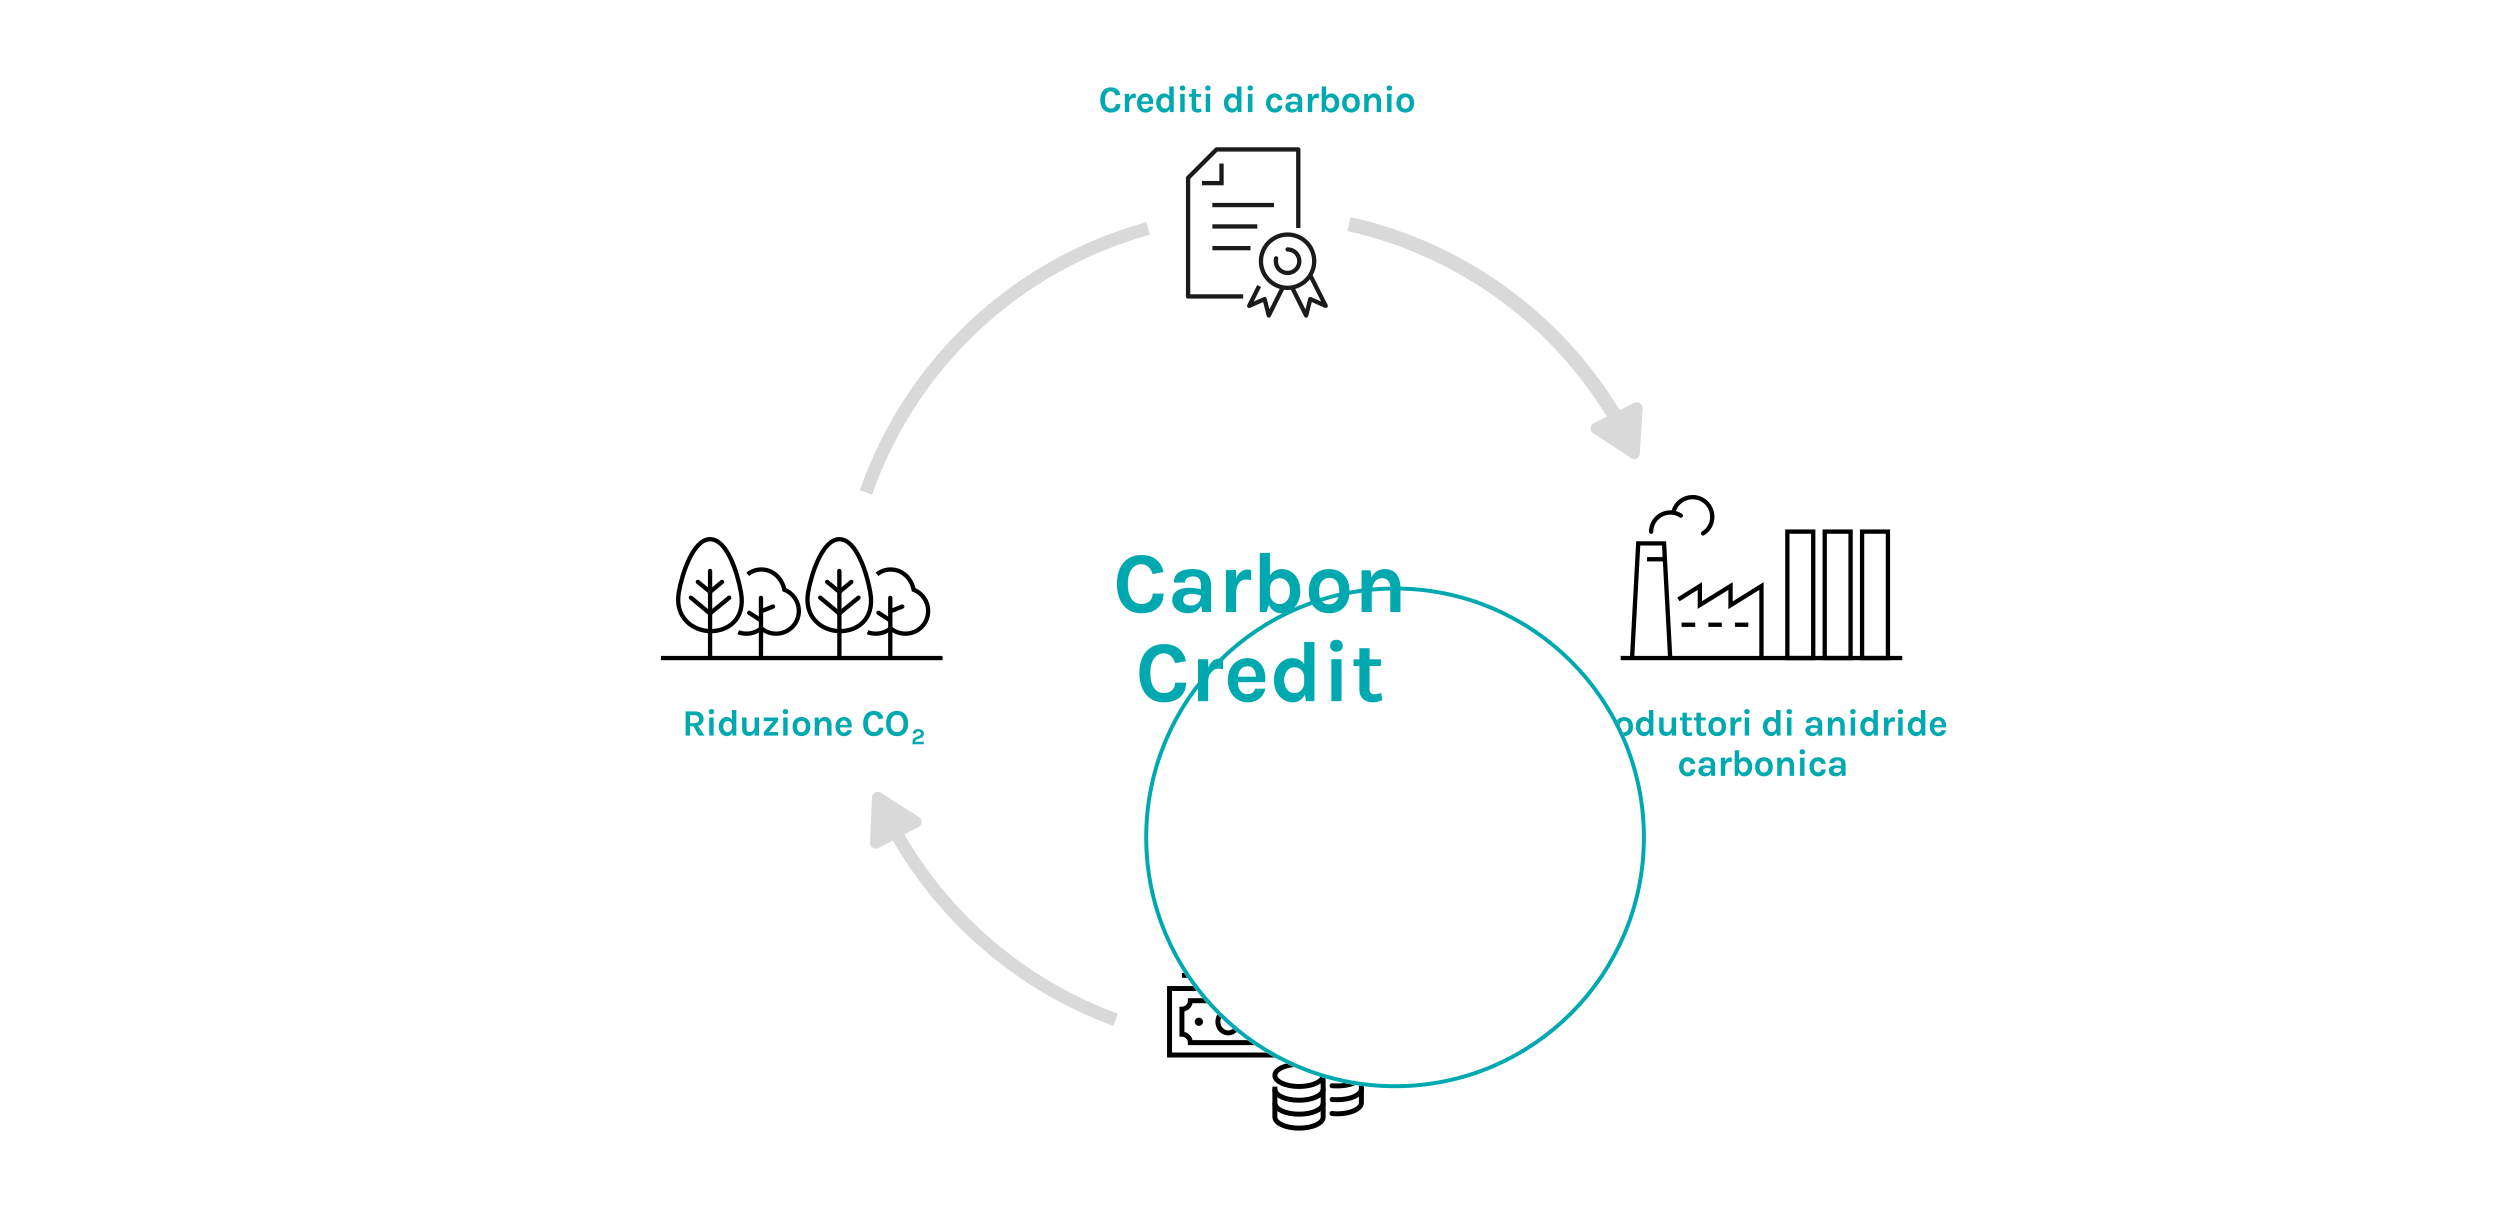 <svg width="870" height="422" viewBox="0 0 870 422" fill="none" xmlns="http://www.w3.org/2000/svg">
<rect width="870" height="422" fill="white"/>
<path d="M398.962 77.277C376.014 83.598 354.944 95.396 337.564 111.659C320.183 127.921 307.012 148.161 299.182 170.638L303.5 172.143C311.087 150.365 323.849 130.755 340.688 114.998C357.528 99.242 377.942 87.81 400.176 81.686L398.962 77.277Z" fill="#D9D9D9"/>
<path d="M386.547 39.182C385.806 39.182 385.16 39.007 384.61 38.656C384.064 38.3 383.639 37.793 383.336 37.135C383.032 36.476 382.881 35.685 382.881 34.762C382.881 33.809 383.037 33.009 383.349 32.364C383.665 31.713 384.098 31.224 384.649 30.895C385.203 30.561 385.836 30.394 386.547 30.394C387.53 30.394 388.297 30.632 388.848 31.109C389.402 31.586 389.758 32.205 389.914 32.968L388.276 33.267C388.141 32.825 387.927 32.468 387.632 32.194C387.337 31.922 386.976 31.785 386.547 31.785C386.17 31.785 385.829 31.895 385.526 32.117C385.223 32.333 384.98 32.663 384.798 33.105C384.62 33.547 384.532 34.099 384.532 34.762C384.532 35.386 384.61 35.923 384.766 36.374C384.926 36.825 385.156 37.171 385.455 37.414C385.754 37.657 386.118 37.778 386.547 37.778C387.097 37.778 387.522 37.633 387.821 37.343C388.124 37.048 388.276 36.673 388.276 36.218H389.914C389.914 36.846 389.777 37.382 389.504 37.824C389.235 38.261 388.85 38.597 388.347 38.831C387.844 39.065 387.244 39.182 386.547 39.182ZM391.445 39V32.669H392.979V39H391.445ZM392.602 36.231C392.602 35.403 392.695 34.719 392.881 34.177C393.068 33.635 393.317 33.234 393.629 32.974C393.945 32.71 394.296 32.578 394.682 32.578C394.786 32.578 394.883 32.584 394.974 32.597C395.07 32.611 395.163 32.63 395.254 32.656L395.228 34.19C395.115 34.164 394.994 34.142 394.864 34.125C394.734 34.108 394.617 34.099 394.513 34.099C394.175 34.099 393.891 34.181 393.661 34.346C393.436 34.506 393.265 34.745 393.148 35.061C393.035 35.377 392.979 35.767 392.979 36.231H392.602ZM398.628 39.182C398.091 39.182 397.599 39.043 397.153 38.766C396.706 38.489 396.349 38.101 396.08 37.602C395.812 37.1 395.677 36.513 395.677 35.841C395.677 35.148 395.809 34.552 396.074 34.053C396.342 33.555 396.7 33.174 397.146 32.91C397.593 32.645 398.087 32.513 398.628 32.513C399.131 32.513 399.564 32.615 399.928 32.819C400.297 33.018 400.591 33.291 400.812 33.638C401.038 33.98 401.189 34.368 401.267 34.801C401.345 35.234 401.35 35.681 401.28 36.14H396.899V35.308H400.195L399.896 35.503C399.909 35.299 399.898 35.093 399.863 34.886C399.833 34.678 399.772 34.487 399.681 34.313C399.59 34.14 399.46 34.002 399.291 33.898C399.127 33.789 398.914 33.735 398.654 33.735C398.342 33.735 398.078 33.813 397.861 33.969C397.645 34.125 397.48 34.337 397.367 34.606C397.255 34.875 397.198 35.178 397.198 35.516V36.127C397.198 36.482 397.25 36.797 397.354 37.069C397.463 37.343 397.621 37.557 397.829 37.713C398.041 37.869 398.308 37.947 398.628 37.947C398.927 37.947 399.179 37.878 399.382 37.739C399.586 37.6 399.716 37.392 399.772 37.115H401.319C401.254 37.522 401.1 37.882 400.858 38.194C400.619 38.502 400.31 38.744 399.928 38.922C399.547 39.095 399.114 39.182 398.628 39.182ZM405.223 39.182C404.694 39.182 404.211 39.043 403.773 38.766C403.34 38.484 402.993 38.092 402.733 37.59C402.478 37.083 402.35 36.491 402.35 35.815C402.35 35.148 402.473 34.567 402.72 34.073C402.972 33.575 403.305 33.191 403.721 32.922C404.142 32.65 404.607 32.513 405.119 32.513C405.587 32.513 405.992 32.626 406.334 32.851C406.677 33.072 406.939 33.401 407.121 33.839C407.303 34.277 407.394 34.814 407.394 35.451H406.913C406.913 35.122 406.846 34.842 406.711 34.612C406.577 34.379 406.399 34.201 406.178 34.08C405.962 33.954 405.725 33.891 405.47 33.891C405.162 33.891 404.889 33.971 404.651 34.132C404.417 34.292 404.233 34.517 404.098 34.807C403.964 35.093 403.897 35.429 403.897 35.815C403.897 36.214 403.964 36.56 404.098 36.855C404.233 37.15 404.417 37.379 404.651 37.544C404.889 37.709 405.158 37.791 405.457 37.791C405.699 37.791 405.931 37.726 406.152 37.596C406.378 37.462 406.56 37.275 406.698 37.037C406.841 36.799 406.913 36.521 406.913 36.205H407.394C407.394 36.868 407.294 37.42 407.095 37.862C406.9 38.3 406.638 38.63 406.308 38.85C405.979 39.072 405.617 39.182 405.223 39.182ZM407.199 39L406.913 37.44V30.082H408.46V39H407.199ZM411.505 31.538C411.206 31.538 410.972 31.46 410.803 31.304C410.639 31.144 410.556 30.923 410.556 30.641C410.556 30.368 410.639 30.151 410.803 29.991C410.972 29.826 411.206 29.744 411.505 29.744C411.8 29.744 412.032 29.826 412.201 29.991C412.37 30.151 412.454 30.368 412.454 30.641C412.454 30.923 412.37 31.144 412.201 31.304C412.032 31.46 411.8 31.538 411.505 31.538ZM410.738 39V32.669H412.272V39H410.738ZM416.733 39.182C416.36 39.182 416.018 39.113 415.706 38.974C415.398 38.835 415.151 38.623 414.965 38.337C414.783 38.051 414.692 37.687 414.692 37.245V31.018H416.226V37.193C416.226 37.713 416.473 37.973 416.967 37.973C417.118 37.973 417.27 37.956 417.422 37.921C417.573 37.886 417.747 37.834 417.942 37.765L418.163 38.844C417.92 38.939 417.684 39.02 417.454 39.084C417.225 39.15 416.984 39.182 416.733 39.182ZM413.808 33.709V32.695H417.942V33.709H413.808ZM420.354 31.538C420.055 31.538 419.821 31.46 419.652 31.304C419.487 31.144 419.405 30.923 419.405 30.641C419.405 30.368 419.487 30.151 419.652 29.991C419.821 29.826 420.055 29.744 420.354 29.744C420.648 29.744 420.88 29.826 421.049 29.991C421.218 30.151 421.303 30.368 421.303 30.641C421.303 30.923 421.218 31.144 421.049 31.304C420.88 31.46 420.648 31.538 420.354 31.538ZM419.587 39V32.669H421.121V39H419.587ZM428.791 39.182C428.263 39.182 427.78 39.043 427.342 38.766C426.909 38.484 426.562 38.092 426.302 37.59C426.046 37.083 425.918 36.491 425.918 35.815C425.918 35.148 426.042 34.567 426.289 34.073C426.54 33.575 426.874 33.191 427.29 32.922C427.71 32.65 428.176 32.513 428.687 32.513C429.155 32.513 429.561 32.626 429.903 32.851C430.245 33.072 430.507 33.401 430.689 33.839C430.871 34.277 430.962 34.814 430.962 35.451H430.481C430.481 35.122 430.414 34.842 430.28 34.612C430.146 34.379 429.968 34.201 429.747 34.08C429.53 33.954 429.294 33.891 429.038 33.891C428.731 33.891 428.458 33.971 428.219 34.132C427.985 34.292 427.801 34.517 427.667 34.807C427.533 35.093 427.465 35.429 427.465 35.815C427.465 36.214 427.533 36.56 427.667 36.855C427.801 37.15 427.985 37.379 428.219 37.544C428.458 37.709 428.726 37.791 429.025 37.791C429.268 37.791 429.5 37.726 429.721 37.596C429.946 37.462 430.128 37.275 430.267 37.037C430.41 36.799 430.481 36.521 430.481 36.205H430.962C430.962 36.868 430.863 37.42 430.663 37.862C430.468 38.3 430.206 38.63 429.877 38.85C429.548 39.072 429.186 39.182 428.791 39.182ZM430.767 39L430.481 37.44V30.082H432.028V39H430.767ZM435.074 31.538C434.775 31.538 434.541 31.46 434.372 31.304C434.207 31.144 434.125 30.923 434.125 30.641C434.125 30.368 434.207 30.151 434.372 29.991C434.541 29.826 434.775 29.744 435.074 29.744C435.368 29.744 435.6 29.826 435.769 29.991C435.938 30.151 436.023 30.368 436.023 30.641C436.023 30.923 435.938 31.144 435.769 31.304C435.6 31.46 435.368 31.538 435.074 31.538ZM434.307 39V32.669H435.841V39H434.307ZM443.576 39.182C443.048 39.182 442.556 39.045 442.101 38.773C441.65 38.495 441.284 38.107 441.002 37.609C440.725 37.106 440.586 36.517 440.586 35.841C440.586 35.126 440.725 34.522 441.002 34.028C441.284 33.529 441.65 33.152 442.101 32.897C442.556 32.641 443.048 32.513 443.576 32.513C443.988 32.513 444.35 32.58 444.662 32.715C444.978 32.844 445.247 33.022 445.468 33.248C445.689 33.468 445.862 33.715 445.988 33.989C446.114 34.261 446.194 34.537 446.228 34.814L444.681 34.853C444.612 34.576 444.482 34.346 444.291 34.164C444.105 33.982 443.862 33.891 443.563 33.891C443.316 33.891 443.085 33.96 442.868 34.099C442.651 34.233 442.474 34.444 442.335 34.73C442.201 35.016 442.133 35.386 442.133 35.841C442.133 36.274 442.196 36.636 442.322 36.926C442.452 37.212 442.625 37.429 442.842 37.577C443.059 37.719 443.299 37.791 443.563 37.791C443.953 37.791 444.237 37.698 444.415 37.511C444.593 37.321 444.681 37.067 444.681 36.751H446.228C446.228 37.197 446.127 37.605 445.923 37.973C445.719 38.341 445.42 38.636 445.026 38.857C444.632 39.074 444.148 39.182 443.576 39.182ZM451.809 39L451.614 37.466V34.931C451.614 34.489 451.523 34.162 451.341 33.95C451.164 33.737 450.86 33.631 450.431 33.631C450.184 33.631 449.97 33.668 449.788 33.742C449.606 33.815 449.465 33.921 449.365 34.06C449.27 34.194 449.222 34.359 449.222 34.554H447.545C447.545 34.077 447.66 33.69 447.89 33.391C448.12 33.087 448.449 32.866 448.878 32.727C449.311 32.584 449.829 32.513 450.431 32.513C450.977 32.513 451.454 32.602 451.861 32.779C452.269 32.953 452.585 33.221 452.81 33.586C453.036 33.95 453.148 34.415 453.148 34.983V39H451.809ZM449.742 39.182C449.201 39.182 448.748 39.089 448.384 38.903C448.024 38.712 447.753 38.463 447.571 38.155C447.389 37.847 447.298 37.514 447.298 37.154C447.298 36.755 447.402 36.422 447.61 36.153C447.823 35.88 448.122 35.676 448.507 35.542C448.893 35.403 449.348 35.334 449.872 35.334C450.215 35.334 450.538 35.36 450.841 35.412C451.149 35.464 451.454 35.533 451.757 35.62V36.517C451.519 36.439 451.259 36.378 450.977 36.335C450.696 36.292 450.431 36.27 450.184 36.27C449.82 36.27 449.521 36.337 449.287 36.471C449.053 36.606 448.936 36.833 448.936 37.154C448.936 37.388 449.032 37.59 449.222 37.758C449.413 37.928 449.716 38.012 450.132 38.012C450.449 38.012 450.717 37.943 450.938 37.804C451.159 37.665 451.326 37.492 451.439 37.284C451.556 37.076 451.614 36.868 451.614 36.66H451.978C451.978 37.115 451.894 37.535 451.725 37.921C451.556 38.302 451.305 38.608 450.971 38.837C450.642 39.067 450.232 39.182 449.742 39.182ZM455.124 39V32.669H456.658V39H455.124ZM456.281 36.231C456.281 35.403 456.374 34.719 456.56 34.177C456.747 33.635 456.996 33.234 457.308 32.974C457.624 32.71 457.975 32.578 458.361 32.578C458.465 32.578 458.562 32.584 458.653 32.597C458.749 32.611 458.842 32.63 458.933 32.656L458.907 34.19C458.794 34.164 458.673 34.142 458.543 34.125C458.413 34.108 458.296 34.099 458.192 34.099C457.854 34.099 457.57 34.181 457.34 34.346C457.115 34.506 456.944 34.745 456.827 35.061C456.714 35.377 456.658 35.767 456.658 36.231H456.281ZM463.178 39.182C462.784 39.182 462.422 39.072 462.093 38.85C461.768 38.63 461.508 38.3 461.313 37.862C461.118 37.42 461.02 36.868 461.02 36.205H461.488C461.488 36.521 461.56 36.799 461.703 37.037C461.846 37.275 462.03 37.462 462.255 37.596C462.481 37.726 462.715 37.791 462.957 37.791C463.256 37.791 463.523 37.709 463.757 37.544C463.991 37.379 464.175 37.15 464.309 36.855C464.448 36.56 464.517 36.214 464.517 35.815C464.517 35.429 464.45 35.093 464.316 34.807C464.182 34.517 463.995 34.292 463.757 34.132C463.523 33.971 463.252 33.891 462.944 33.891C462.689 33.891 462.45 33.954 462.229 34.08C462.008 34.201 461.829 34.379 461.69 34.612C461.556 34.842 461.488 35.122 461.488 35.451H461.02C461.02 34.814 461.111 34.277 461.293 33.839C461.48 33.401 461.742 33.072 462.08 32.851C462.422 32.626 462.827 32.513 463.295 32.513C463.807 32.513 464.27 32.65 464.686 32.922C465.107 33.191 465.44 33.575 465.687 34.073C465.939 34.567 466.064 35.148 466.064 35.815C466.064 36.491 465.934 37.083 465.674 37.59C465.419 38.092 465.072 38.484 464.634 38.766C464.197 39.043 463.711 39.182 463.178 39.182ZM459.954 39V30.082H461.488V37.44L460.955 39H459.954ZM470.15 39.182C469.573 39.182 469.051 39.059 468.583 38.812C468.12 38.565 467.751 38.196 467.478 37.706C467.205 37.212 467.069 36.595 467.069 35.854C467.069 35.1 467.205 34.476 467.478 33.982C467.751 33.488 468.12 33.12 468.583 32.877C469.051 32.634 469.573 32.513 470.15 32.513C470.717 32.513 471.231 32.634 471.69 32.877C472.154 33.12 472.522 33.488 472.795 33.982C473.068 34.476 473.205 35.1 473.205 35.854C473.205 36.595 473.068 37.212 472.795 37.706C472.522 38.196 472.154 38.565 471.69 38.812C471.231 39.059 470.717 39.182 470.15 39.182ZM470.098 37.843C470.401 37.843 470.67 37.769 470.904 37.622C471.142 37.47 471.328 37.247 471.463 36.953C471.601 36.658 471.671 36.292 471.671 35.854C471.671 35.187 471.539 34.684 471.274 34.346C471.014 34.008 470.657 33.839 470.202 33.839C469.894 33.839 469.621 33.915 469.383 34.066C469.144 34.214 468.956 34.437 468.817 34.736C468.683 35.035 468.616 35.408 468.616 35.854C468.616 36.513 468.748 37.009 469.012 37.343C469.281 37.676 469.643 37.843 470.098 37.843ZM479.086 39V35.308C479.086 34.84 478.973 34.487 478.748 34.248C478.523 34.01 478.228 33.891 477.864 33.891C477.556 33.891 477.283 33.975 477.045 34.145C476.811 34.313 476.627 34.569 476.492 34.911C476.358 35.249 476.291 35.672 476.291 36.179H475.784C475.784 35.36 475.886 34.68 476.089 34.138C476.293 33.592 476.581 33.185 476.954 32.916C477.327 32.647 477.764 32.513 478.267 32.513C478.787 32.513 479.22 32.63 479.567 32.864C479.918 33.094 480.18 33.419 480.353 33.839C480.531 34.259 480.62 34.749 480.62 35.308V39H479.086ZM474.757 39V32.695H476.096L476.291 33.943V39H474.757ZM483.481 31.538C483.182 31.538 482.948 31.46 482.779 31.304C482.614 31.144 482.532 30.923 482.532 30.641C482.532 30.368 482.614 30.151 482.779 29.991C482.948 29.826 483.182 29.744 483.481 29.744C483.775 29.744 484.007 29.826 484.176 29.991C484.345 30.151 484.43 30.368 484.43 30.641C484.43 30.923 484.345 31.144 484.176 31.304C484.007 31.46 483.775 31.538 483.481 31.538ZM482.714 39V32.669H484.248V39H482.714ZM489.059 39.182C488.483 39.182 487.961 39.059 487.493 38.812C487.029 38.565 486.661 38.196 486.388 37.706C486.115 37.212 485.978 36.595 485.978 35.854C485.978 35.1 486.115 34.476 486.388 33.982C486.661 33.488 487.029 33.12 487.493 32.877C487.961 32.634 488.483 32.513 489.059 32.513C489.627 32.513 490.14 32.634 490.6 32.877C491.063 33.12 491.432 33.488 491.705 33.982C491.978 34.476 492.114 35.1 492.114 35.854C492.114 36.595 491.978 37.212 491.705 37.706C491.432 38.196 491.063 38.565 490.6 38.812C490.14 39.059 489.627 39.182 489.059 39.182ZM489.007 37.843C489.311 37.843 489.579 37.769 489.813 37.622C490.052 37.47 490.238 37.247 490.372 36.953C490.511 36.658 490.58 36.292 490.58 35.854C490.58 35.187 490.448 34.684 490.184 34.346C489.924 34.008 489.566 33.839 489.111 33.839C488.804 33.839 488.531 33.915 488.292 34.066C488.054 34.214 487.865 34.437 487.727 34.736C487.592 35.035 487.525 35.408 487.525 35.854C487.525 36.513 487.657 37.009 487.922 37.343C488.19 37.676 488.552 37.843 489.007 37.843Z" fill="#00A8B0"/>
<path d="M550.591 256V247.563H553.568C554.517 247.563 555.256 247.797 555.784 248.265C556.317 248.733 556.584 249.396 556.584 250.254C556.584 251.103 556.317 251.762 555.784 252.23C555.256 252.698 554.517 252.932 553.568 252.932H552.138V256H550.591ZM552.138 251.593H553.568C554.045 251.593 554.404 251.467 554.647 251.216C554.89 250.965 555.011 250.644 555.011 250.254C555.011 249.855 554.89 249.528 554.647 249.272C554.404 249.017 554.045 248.889 553.568 248.889H552.138V251.593ZM557.898 256V249.669H559.432V256H557.898ZM559.055 253.231C559.055 252.403 559.148 251.719 559.334 251.177C559.521 250.635 559.77 250.234 560.082 249.974C560.398 249.71 560.749 249.578 561.135 249.578C561.239 249.578 561.336 249.584 561.427 249.597C561.523 249.61 561.616 249.63 561.707 249.656L561.681 251.19C561.568 251.164 561.447 251.142 561.317 251.125C561.187 251.108 561.07 251.099 560.966 251.099C560.628 251.099 560.344 251.181 560.114 251.346C559.889 251.506 559.718 251.745 559.601 252.061C559.488 252.377 559.432 252.767 559.432 253.231H559.055ZM565.211 256.182C564.635 256.182 564.113 256.059 563.645 255.811C563.181 255.564 562.813 255.196 562.54 254.706C562.267 254.212 562.13 253.595 562.13 252.854C562.13 252.1 562.267 251.476 562.54 250.982C562.813 250.488 563.181 250.12 563.645 249.877C564.113 249.634 564.635 249.513 565.211 249.513C565.779 249.513 566.293 249.634 566.752 249.877C567.216 250.12 567.584 250.488 567.857 250.982C568.13 251.476 568.266 252.1 568.266 252.854C568.266 253.595 568.13 254.212 567.857 254.706C567.584 255.196 567.216 255.564 566.752 255.811C566.293 256.059 565.779 256.182 565.211 256.182ZM565.159 254.843C565.463 254.843 565.731 254.769 565.965 254.622C566.204 254.47 566.39 254.247 566.524 253.952C566.663 253.658 566.732 253.292 566.732 252.854C566.732 252.187 566.6 251.684 566.336 251.346C566.076 251.008 565.718 250.839 565.263 250.839C564.956 250.839 564.683 250.915 564.444 251.066C564.206 251.214 564.018 251.437 563.879 251.736C563.745 252.035 563.677 252.408 563.677 252.854C563.677 253.513 563.81 254.009 564.074 254.342C564.343 254.676 564.704 254.843 565.159 254.843ZM572.146 256.182C571.617 256.182 571.134 256.043 570.696 255.766C570.263 255.484 569.916 255.092 569.656 254.589C569.401 254.082 569.273 253.491 569.273 252.815C569.273 252.148 569.396 251.567 569.643 251.073C569.895 250.575 570.228 250.191 570.644 249.922C571.065 249.649 571.53 249.513 572.042 249.513C572.51 249.513 572.915 249.626 573.257 249.851C573.6 250.072 573.862 250.401 574.044 250.839C574.226 251.277 574.317 251.814 574.317 252.451H573.836C573.836 252.122 573.769 251.842 573.634 251.612C573.5 251.378 573.322 251.201 573.101 251.079C572.885 250.954 572.648 250.891 572.393 250.891C572.085 250.891 571.812 250.971 571.574 251.131C571.34 251.292 571.156 251.517 571.021 251.807C570.887 252.093 570.82 252.429 570.82 252.815C570.82 253.214 570.887 253.56 571.021 253.855C571.156 254.15 571.34 254.379 571.574 254.544C571.812 254.709 572.081 254.791 572.38 254.791C572.622 254.791 572.854 254.726 573.075 254.596C573.301 254.462 573.483 254.275 573.621 254.037C573.764 253.799 573.836 253.521 573.836 253.205H574.317C574.317 253.868 574.217 254.42 574.018 254.862C573.823 255.3 573.561 255.629 573.231 255.85C572.902 256.071 572.54 256.182 572.146 256.182ZM574.122 256L573.836 254.44V247.082H575.383V256H574.122ZM581.73 249.669H583.264V256H581.73V249.669ZM577.401 249.669H578.935V253.543C578.935 253.955 579.037 254.264 579.241 254.472C579.444 254.676 579.724 254.778 580.079 254.778C580.382 254.778 580.658 254.7 580.905 254.544C581.156 254.384 581.355 254.15 581.503 253.842C581.654 253.53 581.73 253.144 581.73 252.685H582.146C582.146 253.456 582.046 254.095 581.847 254.602C581.648 255.109 581.373 255.489 581.022 255.74C580.671 255.991 580.265 256.117 579.806 256.117C579.355 256.117 578.948 256.037 578.584 255.876C578.22 255.716 577.932 255.458 577.72 255.103C577.507 254.748 577.401 254.28 577.401 253.699V249.669ZM587.541 256.182C587.168 256.182 586.826 256.113 586.514 255.974C586.206 255.835 585.959 255.623 585.773 255.337C585.591 255.051 585.5 254.687 585.5 254.245V248.018H587.034V254.193C587.034 254.713 587.281 254.973 587.775 254.973C587.926 254.973 588.078 254.956 588.23 254.921C588.381 254.886 588.555 254.834 588.75 254.765L588.971 255.844C588.728 255.939 588.492 256.02 588.262 256.085C588.032 256.15 587.792 256.182 587.541 256.182ZM584.616 250.709V249.695H588.75V250.709H584.616ZM592.396 256.182C592.024 256.182 591.681 256.113 591.369 255.974C591.062 255.835 590.815 255.623 590.628 255.337C590.446 255.051 590.355 254.687 590.355 254.245V248.018H591.889V254.193C591.889 254.713 592.136 254.973 592.63 254.973C592.782 254.973 592.934 254.956 593.085 254.921C593.237 254.886 593.41 254.834 593.605 254.765L593.826 255.844C593.584 255.939 593.348 256.02 593.118 256.085C592.888 256.15 592.648 256.182 592.396 256.182ZM589.471 250.709V249.695H593.605V250.709H589.471ZM597.603 256.182C597.027 256.182 596.505 256.059 596.037 255.811C595.573 255.564 595.205 255.196 594.932 254.706C594.659 254.212 594.522 253.595 594.522 252.854C594.522 252.1 594.659 251.476 594.932 250.982C595.205 250.488 595.573 250.12 596.037 249.877C596.505 249.634 597.027 249.513 597.603 249.513C598.171 249.513 598.685 249.634 599.144 249.877C599.608 250.12 599.976 250.488 600.249 250.982C600.522 251.476 600.658 252.1 600.658 252.854C600.658 253.595 600.522 254.212 600.249 254.706C599.976 255.196 599.608 255.564 599.144 255.811C598.685 256.059 598.171 256.182 597.603 256.182ZM597.551 254.843C597.855 254.843 598.123 254.769 598.357 254.622C598.596 254.47 598.782 254.247 598.916 253.952C599.055 253.658 599.124 253.292 599.124 252.854C599.124 252.187 598.992 251.684 598.728 251.346C598.468 251.008 598.11 250.839 597.655 250.839C597.348 250.839 597.075 250.915 596.836 251.066C596.598 251.214 596.41 251.437 596.271 251.736C596.137 252.035 596.069 252.408 596.069 252.854C596.069 253.513 596.202 254.009 596.466 254.342C596.735 254.676 597.096 254.843 597.551 254.843ZM602.211 256V249.669H603.745V256H602.211ZM603.368 253.231C603.368 252.403 603.461 251.719 603.647 251.177C603.833 250.635 604.083 250.234 604.395 249.974C604.711 249.71 605.062 249.578 605.448 249.578C605.552 249.578 605.649 249.584 605.74 249.597C605.835 249.61 605.929 249.63 606.02 249.656L605.994 251.19C605.881 251.164 605.76 251.142 605.63 251.125C605.5 251.108 605.383 251.099 605.279 251.099C604.941 251.099 604.657 251.181 604.427 251.346C604.202 251.506 604.031 251.745 603.914 252.061C603.801 252.377 603.745 252.767 603.745 253.231H603.368ZM607.938 248.538C607.639 248.538 607.405 248.46 607.236 248.304C607.071 248.144 606.989 247.923 606.989 247.641C606.989 247.368 607.071 247.151 607.236 246.991C607.405 246.826 607.639 246.744 607.938 246.744C608.233 246.744 608.465 246.826 608.634 246.991C608.803 247.151 608.887 247.368 608.887 247.641C608.887 247.923 608.803 248.144 608.634 248.304C608.465 248.46 608.233 248.538 607.938 248.538ZM607.171 256V249.669H608.705V256H607.171ZM616.376 256.182C615.847 256.182 615.364 256.043 614.926 255.766C614.493 255.484 614.146 255.092 613.886 254.589C613.631 254.082 613.503 253.491 613.503 252.815C613.503 252.148 613.626 251.567 613.873 251.073C614.125 250.575 614.458 250.191 614.874 249.922C615.295 249.649 615.761 249.513 616.272 249.513C616.74 249.513 617.145 249.626 617.487 249.851C617.83 250.072 618.092 250.401 618.274 250.839C618.456 251.277 618.547 251.814 618.547 252.451H618.066C618.066 252.122 617.999 251.842 617.864 251.612C617.73 251.378 617.552 251.201 617.331 251.079C617.115 250.954 616.879 250.891 616.623 250.891C616.315 250.891 616.042 250.971 615.804 251.131C615.57 251.292 615.386 251.517 615.251 251.807C615.117 252.093 615.05 252.429 615.05 252.815C615.05 253.214 615.117 253.56 615.251 253.855C615.386 254.15 615.57 254.379 615.804 254.544C616.042 254.709 616.311 254.791 616.61 254.791C616.853 254.791 617.084 254.726 617.305 254.596C617.531 254.462 617.713 254.275 617.851 254.037C617.994 253.799 618.066 253.521 618.066 253.205H618.547C618.547 253.868 618.447 254.42 618.248 254.862C618.053 255.3 617.791 255.629 617.461 255.85C617.132 256.071 616.77 256.182 616.376 256.182ZM618.352 256L618.066 254.44V247.082H619.613V256H618.352ZM622.658 248.538C622.359 248.538 622.125 248.46 621.956 248.304C621.792 248.144 621.709 247.923 621.709 247.641C621.709 247.368 621.792 247.151 621.956 246.991C622.125 246.826 622.359 246.744 622.658 246.744C622.953 246.744 623.185 246.826 623.354 246.991C623.523 247.151 623.607 247.368 623.607 247.641C623.607 247.923 623.523 248.144 623.354 248.304C623.185 248.46 622.953 248.538 622.658 248.538ZM621.891 256V249.669H623.425V256H621.891ZM632.786 256L632.591 254.466V251.931C632.591 251.489 632.5 251.162 632.318 250.949C632.14 250.737 631.837 250.631 631.408 250.631C631.161 250.631 630.946 250.668 630.764 250.741C630.582 250.815 630.442 250.921 630.342 251.06C630.247 251.194 630.199 251.359 630.199 251.554H628.522C628.522 251.077 628.637 250.689 628.866 250.39C629.096 250.087 629.425 249.866 629.854 249.727C630.288 249.584 630.806 249.513 631.408 249.513C631.954 249.513 632.431 249.602 632.838 249.779C633.245 249.953 633.562 250.221 633.787 250.585C634.012 250.949 634.125 251.415 634.125 251.983V256H632.786ZM630.719 256.182C630.177 256.182 629.724 256.089 629.36 255.902C629.001 255.712 628.73 255.463 628.548 255.155C628.366 254.847 628.275 254.514 628.275 254.154C628.275 253.755 628.379 253.422 628.587 253.153C628.799 252.88 629.098 252.676 629.484 252.542C629.87 252.403 630.325 252.334 630.849 252.334C631.191 252.334 631.514 252.36 631.817 252.412C632.125 252.464 632.431 252.533 632.734 252.62V253.517C632.496 253.439 632.236 253.378 631.954 253.335C631.672 253.292 631.408 253.27 631.161 253.27C630.797 253.27 630.498 253.337 630.264 253.471C630.03 253.606 629.913 253.833 629.913 254.154C629.913 254.388 630.008 254.589 630.199 254.758C630.39 254.927 630.693 255.012 631.109 255.012C631.425 255.012 631.694 254.943 631.915 254.804C632.136 254.665 632.303 254.492 632.415 254.284C632.532 254.076 632.591 253.868 632.591 253.66H632.955C632.955 254.115 632.87 254.535 632.701 254.921C632.532 255.302 632.281 255.608 631.947 255.837C631.618 256.067 631.209 256.182 630.719 256.182ZM640.429 256V252.308C640.429 251.84 640.317 251.487 640.091 251.248C639.866 251.01 639.571 250.891 639.207 250.891C638.9 250.891 638.627 250.975 638.388 251.144C638.154 251.313 637.97 251.569 637.836 251.911C637.702 252.249 637.634 252.672 637.634 253.179H637.127C637.127 252.36 637.229 251.68 637.433 251.138C637.637 250.592 637.925 250.185 638.297 249.916C638.67 249.647 639.108 249.513 639.61 249.513C640.13 249.513 640.564 249.63 640.91 249.864C641.261 250.094 641.524 250.419 641.697 250.839C641.875 251.259 641.963 251.749 641.963 252.308V256H640.429ZM636.1 256V249.695H637.439L637.634 250.943V256H636.1ZM644.824 248.538C644.525 248.538 644.291 248.46 644.122 248.304C643.957 248.144 643.875 247.923 643.875 247.641C643.875 247.368 643.957 247.151 644.122 246.991C644.291 246.826 644.525 246.744 644.824 246.744C645.119 246.744 645.351 246.826 645.52 246.991C645.689 247.151 645.773 247.368 645.773 247.641C645.773 247.923 645.689 248.144 645.52 248.304C645.351 248.46 645.119 248.538 644.824 248.538ZM644.057 256V249.669H645.591V256H644.057ZM650.247 256.182C649.718 256.182 649.235 256.043 648.797 255.766C648.364 255.484 648.017 255.092 647.757 254.589C647.501 254.082 647.374 253.491 647.374 252.815C647.374 252.148 647.497 251.567 647.744 251.073C647.995 250.575 648.329 250.191 648.745 249.922C649.165 249.649 649.631 249.513 650.143 249.513C650.611 249.513 651.016 249.626 651.358 249.851C651.7 250.072 651.963 250.401 652.145 250.839C652.327 251.277 652.418 251.814 652.418 252.451H651.937C651.937 252.122 651.869 251.842 651.735 251.612C651.601 251.378 651.423 251.201 651.202 251.079C650.985 250.954 650.749 250.891 650.494 250.891C650.186 250.891 649.913 250.971 649.675 251.131C649.441 251.292 649.256 251.517 649.122 251.807C648.988 252.093 648.921 252.429 648.921 252.815C648.921 253.214 648.988 253.56 649.122 253.855C649.256 254.15 649.441 254.379 649.675 254.544C649.913 254.709 650.182 254.791 650.481 254.791C650.723 254.791 650.955 254.726 651.176 254.596C651.401 254.462 651.583 254.275 651.722 254.037C651.865 253.799 651.937 253.521 651.937 253.205H652.418C652.418 253.868 652.318 254.42 652.119 254.862C651.924 255.3 651.661 255.629 651.332 255.85C651.003 256.071 650.641 256.182 650.247 256.182ZM652.223 256L651.937 254.44V247.082H653.484V256H652.223ZM655.632 256V249.669H657.166V256H655.632ZM656.789 253.231C656.789 252.403 656.882 251.719 657.068 251.177C657.255 250.635 657.504 250.234 657.816 249.974C658.132 249.71 658.483 249.578 658.869 249.578C658.973 249.578 659.07 249.584 659.161 249.597C659.257 249.61 659.35 249.63 659.441 249.656L659.415 251.19C659.302 251.164 659.181 251.142 659.051 251.125C658.921 251.108 658.804 251.099 658.7 251.099C658.362 251.099 658.078 251.181 657.848 251.346C657.623 251.506 657.452 251.745 657.335 252.061C657.222 252.377 657.166 252.767 657.166 253.231H656.789ZM661.36 248.538C661.061 248.538 660.827 248.46 660.658 248.304C660.493 248.144 660.411 247.923 660.411 247.641C660.411 247.368 660.493 247.151 660.658 246.991C660.827 246.826 661.061 246.744 661.36 246.744C661.654 246.744 661.886 246.826 662.055 246.991C662.224 247.151 662.309 247.368 662.309 247.641C662.309 247.923 662.224 248.144 662.055 248.304C661.886 248.46 661.654 248.538 661.36 248.538ZM660.593 256V249.669H662.127V256H660.593ZM666.782 256.182C666.253 256.182 665.77 256.043 665.333 255.766C664.899 255.484 664.553 255.092 664.293 254.589C664.037 254.082 663.909 253.491 663.909 252.815C663.909 252.148 664.033 251.567 664.28 251.073C664.531 250.575 664.865 250.191 665.281 249.922C665.701 249.649 666.167 249.513 666.678 249.513C667.146 249.513 667.551 249.626 667.894 249.851C668.236 250.072 668.498 250.401 668.68 250.839C668.862 251.277 668.953 251.814 668.953 252.451H668.472C668.472 252.122 668.405 251.842 668.271 251.612C668.136 251.378 667.959 251.201 667.738 251.079C667.521 250.954 667.285 250.891 667.029 250.891C666.721 250.891 666.448 250.971 666.21 251.131C665.976 251.292 665.792 251.517 665.658 251.807C665.523 252.093 665.456 252.429 665.456 252.815C665.456 253.214 665.523 253.56 665.658 253.855C665.792 254.15 665.976 254.379 666.21 254.544C666.448 254.709 666.717 254.791 667.016 254.791C667.259 254.791 667.491 254.726 667.712 254.596C667.937 254.462 668.119 254.275 668.258 254.037C668.401 253.799 668.472 253.521 668.472 253.205H668.953C668.953 253.868 668.853 254.42 668.654 254.862C668.459 255.3 668.197 255.629 667.868 255.85C667.538 256.071 667.176 256.182 666.782 256.182ZM668.758 256L668.472 254.44V247.082H670.019V256H668.758ZM674.52 256.182C673.983 256.182 673.491 256.043 673.045 255.766C672.599 255.489 672.241 255.101 671.972 254.602C671.704 254.1 671.569 253.513 671.569 252.841C671.569 252.148 671.702 251.552 671.966 251.053C672.235 250.555 672.592 250.174 673.038 249.909C673.485 249.645 673.979 249.513 674.52 249.513C675.023 249.513 675.456 249.615 675.82 249.818C676.189 250.018 676.483 250.291 676.704 250.637C676.93 250.98 677.081 251.368 677.159 251.801C677.237 252.234 677.242 252.681 677.172 253.14H672.791V252.308H676.087L675.788 252.503C675.801 252.299 675.79 252.093 675.755 251.885C675.725 251.677 675.664 251.487 675.573 251.313C675.482 251.14 675.352 251.001 675.183 250.897C675.019 250.789 674.806 250.735 674.546 250.735C674.234 250.735 673.97 250.813 673.753 250.969C673.537 251.125 673.372 251.337 673.259 251.606C673.147 251.875 673.09 252.178 673.09 252.516V253.127C673.09 253.482 673.142 253.796 673.246 254.069C673.355 254.342 673.513 254.557 673.721 254.713C673.933 254.869 674.2 254.947 674.52 254.947C674.819 254.947 675.071 254.878 675.274 254.739C675.478 254.6 675.608 254.392 675.664 254.115H677.211C677.146 254.522 676.993 254.882 676.75 255.194C676.512 255.502 676.202 255.744 675.82 255.922C675.439 256.095 675.006 256.182 674.52 256.182ZM587.299 270.182C586.77 270.182 586.278 270.046 585.823 269.772C585.373 269.495 585.007 269.107 584.725 268.609C584.448 268.106 584.309 267.517 584.309 266.841C584.309 266.126 584.448 265.521 584.725 265.027C585.007 264.529 585.373 264.152 585.823 263.896C586.278 263.641 586.77 263.513 587.299 263.513C587.711 263.513 588.072 263.58 588.384 263.714C588.701 263.844 588.969 264.022 589.19 264.247C589.411 264.468 589.585 264.715 589.71 264.988C589.836 265.261 589.916 265.537 589.951 265.814L588.404 265.853C588.335 265.576 588.205 265.346 588.014 265.164C587.828 264.982 587.585 264.891 587.286 264.891C587.039 264.891 586.807 264.96 586.59 265.099C586.374 265.233 586.196 265.443 586.057 265.729C585.923 266.015 585.856 266.386 585.856 266.841C585.856 267.274 585.919 267.636 586.044 267.926C586.174 268.212 586.348 268.429 586.564 268.576C586.781 268.719 587.022 268.791 587.286 268.791C587.676 268.791 587.96 268.698 588.137 268.511C588.315 268.321 588.404 268.067 588.404 267.751H589.951C589.951 268.197 589.849 268.605 589.645 268.973C589.442 269.341 589.143 269.636 588.748 269.857C588.354 270.074 587.871 270.182 587.299 270.182ZM595.532 270L595.337 268.466V265.931C595.337 265.489 595.246 265.162 595.064 264.949C594.886 264.737 594.583 264.631 594.154 264.631C593.907 264.631 593.692 264.668 593.51 264.741C593.328 264.815 593.187 264.921 593.088 265.06C592.992 265.194 592.945 265.359 592.945 265.554H591.268C591.268 265.077 591.383 264.689 591.612 264.39C591.842 264.087 592.171 263.866 592.6 263.727C593.034 263.584 593.551 263.513 594.154 263.513C594.7 263.513 595.176 263.602 595.584 263.779C595.991 263.953 596.307 264.221 596.533 264.585C596.758 264.949 596.871 265.415 596.871 265.983V270H595.532ZM593.465 270.182C592.923 270.182 592.47 270.089 592.106 269.902C591.747 269.712 591.476 269.463 591.294 269.155C591.112 268.847 591.021 268.514 591.021 268.154C591.021 267.755 591.125 267.422 591.333 267.153C591.545 266.88 591.844 266.676 592.23 266.542C592.615 266.403 593.07 266.334 593.595 266.334C593.937 266.334 594.26 266.36 594.563 266.412C594.871 266.464 595.176 266.533 595.48 266.62V267.517C595.241 267.439 594.981 267.378 594.7 267.335C594.418 267.292 594.154 267.27 593.907 267.27C593.543 267.27 593.244 267.337 593.01 267.471C592.776 267.606 592.659 267.833 592.659 268.154C592.659 268.388 592.754 268.589 592.945 268.758C593.135 268.927 593.439 269.012 593.855 269.012C594.171 269.012 594.44 268.943 594.661 268.804C594.882 268.665 595.049 268.492 595.161 268.284C595.278 268.076 595.337 267.868 595.337 267.66H595.701C595.701 268.115 595.616 268.535 595.447 268.921C595.278 269.302 595.027 269.608 594.693 269.837C594.364 270.067 593.954 270.182 593.465 270.182ZM598.846 270V263.669H600.38V270H598.846ZM600.003 267.231C600.003 266.403 600.096 265.719 600.283 265.177C600.469 264.635 600.718 264.234 601.03 263.974C601.347 263.71 601.698 263.578 602.083 263.578C602.187 263.578 602.285 263.584 602.376 263.597C602.471 263.61 602.564 263.63 602.655 263.656L602.629 265.19C602.517 265.164 602.395 265.142 602.265 265.125C602.135 265.108 602.018 265.099 601.914 265.099C601.576 265.099 601.292 265.181 601.063 265.346C600.837 265.506 600.666 265.745 600.549 266.061C600.437 266.377 600.38 266.767 600.38 267.231H600.003ZM606.901 270.182C606.506 270.182 606.145 270.071 605.815 269.85C605.49 269.629 605.23 269.3 605.035 268.862C604.84 268.42 604.743 267.868 604.743 267.205H605.211C605.211 267.521 605.282 267.799 605.425 268.037C605.568 268.275 605.752 268.462 605.978 268.596C606.203 268.726 606.437 268.791 606.68 268.791C606.979 268.791 607.245 268.709 607.479 268.544C607.713 268.379 607.897 268.15 608.032 267.855C608.17 267.56 608.24 267.214 608.24 266.815C608.24 266.429 608.173 266.093 608.038 265.807C607.904 265.517 607.718 265.292 607.479 265.131C607.245 264.971 606.974 264.891 606.667 264.891C606.411 264.891 606.173 264.954 605.952 265.079C605.731 265.201 605.551 265.378 605.412 265.612C605.278 265.842 605.211 266.122 605.211 266.451H604.743C604.743 265.814 604.834 265.277 605.016 264.839C605.202 264.401 605.464 264.072 605.802 263.851C606.145 263.626 606.55 263.513 607.018 263.513C607.529 263.513 607.993 263.649 608.409 263.922C608.829 264.191 609.163 264.575 609.41 265.073C609.661 265.567 609.787 266.148 609.787 266.815C609.787 267.491 609.657 268.082 609.397 268.589C609.141 269.092 608.794 269.484 608.357 269.766C607.919 270.043 607.434 270.182 606.901 270.182ZM603.677 270V261.082H605.211V268.44L604.678 270H603.677ZM613.872 270.182C613.296 270.182 612.774 270.059 612.306 269.811C611.842 269.564 611.474 269.196 611.201 268.706C610.928 268.212 610.791 267.595 610.791 266.854C610.791 266.1 610.928 265.476 611.201 264.982C611.474 264.488 611.842 264.12 612.306 263.877C612.774 263.634 613.296 263.513 613.872 263.513C614.44 263.513 614.953 263.634 615.413 263.877C615.876 264.12 616.245 264.488 616.518 264.982C616.791 265.476 616.927 266.1 616.927 266.854C616.927 267.595 616.791 268.212 616.518 268.706C616.245 269.196 615.876 269.564 615.413 269.811C614.953 270.059 614.44 270.182 613.872 270.182ZM613.82 268.843C614.124 268.843 614.392 268.769 614.626 268.622C614.865 268.47 615.051 268.247 615.185 267.952C615.324 267.658 615.393 267.292 615.393 266.854C615.393 266.187 615.261 265.684 614.997 265.346C614.737 265.008 614.379 264.839 613.924 264.839C613.617 264.839 613.344 264.915 613.105 265.066C612.867 265.214 612.678 265.437 612.54 265.736C612.405 266.035 612.338 266.408 612.338 266.854C612.338 267.513 612.47 268.009 612.735 268.342C613.003 268.676 613.365 268.843 613.82 268.843ZM622.808 270V266.308C622.808 265.84 622.696 265.487 622.47 265.248C622.245 265.01 621.95 264.891 621.586 264.891C621.279 264.891 621.006 264.975 620.767 265.144C620.533 265.313 620.349 265.569 620.215 265.911C620.081 266.249 620.013 266.672 620.013 267.179H619.506C619.506 266.36 619.608 265.68 619.812 265.138C620.016 264.592 620.304 264.185 620.676 263.916C621.049 263.647 621.487 263.513 621.989 263.513C622.509 263.513 622.943 263.63 623.289 263.864C623.64 264.094 623.903 264.419 624.076 264.839C624.254 265.259 624.342 265.749 624.342 266.308V270H622.808ZM618.479 270V263.695H619.818L620.013 264.943V270H618.479ZM627.203 262.538C626.904 262.538 626.67 262.46 626.501 262.304C626.336 262.144 626.254 261.923 626.254 261.641C626.254 261.368 626.336 261.151 626.501 260.991C626.67 260.826 626.904 260.744 627.203 260.744C627.498 260.744 627.73 260.826 627.899 260.991C628.068 261.151 628.152 261.368 628.152 261.641C628.152 261.923 628.068 262.144 627.899 262.304C627.73 262.46 627.498 262.538 627.203 262.538ZM626.436 270V263.669H627.97V270H626.436ZM632.691 270.182C632.162 270.182 631.67 270.046 631.215 269.772C630.765 269.495 630.398 269.107 630.117 268.609C629.839 268.106 629.701 267.517 629.701 266.841C629.701 266.126 629.839 265.521 630.117 265.027C630.398 264.529 630.765 264.152 631.215 263.896C631.67 263.641 632.162 263.513 632.691 263.513C633.102 263.513 633.464 263.58 633.776 263.714C634.093 263.844 634.361 264.022 634.582 264.247C634.803 264.468 634.977 264.715 635.102 264.988C635.228 265.261 635.308 265.537 635.343 265.814L633.796 265.853C633.726 265.576 633.596 265.346 633.406 265.164C633.219 264.982 632.977 264.891 632.678 264.891C632.431 264.891 632.199 264.96 631.982 265.099C631.766 265.233 631.588 265.443 631.449 265.729C631.315 266.015 631.248 266.386 631.248 266.841C631.248 267.274 631.311 267.636 631.436 267.926C631.566 268.212 631.74 268.429 631.956 268.576C632.173 268.719 632.413 268.791 632.678 268.791C633.068 268.791 633.352 268.698 633.529 268.511C633.707 268.321 633.796 268.067 633.796 267.751H635.343C635.343 268.197 635.241 268.605 635.037 268.973C634.834 269.341 634.535 269.636 634.14 269.857C633.746 270.074 633.263 270.182 632.691 270.182ZM640.924 270L640.729 268.466V265.931C640.729 265.489 640.638 265.162 640.456 264.949C640.278 264.737 639.975 264.631 639.546 264.631C639.299 264.631 639.084 264.668 638.902 264.741C638.72 264.815 638.579 264.921 638.48 265.06C638.384 265.194 638.337 265.359 638.337 265.554H636.66C636.66 265.077 636.774 264.689 637.004 264.39C637.234 264.087 637.563 263.866 637.992 263.727C638.425 263.584 638.943 263.513 639.546 263.513C640.092 263.513 640.568 263.602 640.976 263.779C641.383 263.953 641.699 264.221 641.925 264.585C642.15 264.949 642.263 265.415 642.263 265.983V270H640.924ZM638.857 270.182C638.315 270.182 637.862 270.089 637.498 269.902C637.138 269.712 636.868 269.463 636.686 269.155C636.504 268.847 636.413 268.514 636.413 268.154C636.413 267.755 636.517 267.422 636.725 267.153C636.937 266.88 637.236 266.676 637.622 266.542C638.007 266.403 638.462 266.334 638.987 266.334C639.329 266.334 639.652 266.36 639.955 266.412C640.263 266.464 640.568 266.533 640.872 266.62V267.517C640.633 267.439 640.373 267.378 640.092 267.335C639.81 267.292 639.546 267.27 639.299 267.27C638.935 267.27 638.636 267.337 638.402 267.471C638.168 267.606 638.051 267.833 638.051 268.154C638.051 268.388 638.146 268.589 638.337 268.758C638.527 268.927 638.831 269.012 639.247 269.012C639.563 269.012 639.832 268.943 640.053 268.804C640.274 268.665 640.44 268.492 640.553 268.284C640.67 268.076 640.729 267.868 640.729 267.66H641.093C641.093 268.115 641.008 268.535 640.839 268.921C640.67 269.302 640.419 269.608 640.085 269.837C639.756 270.067 639.346 270.182 638.857 270.182Z" fill="#00A8B0"/>
<path d="M421.905 71.356H443.353" stroke="#1B1B1B" stroke-width="1.5" stroke-miterlimit="10"/>
<path d="M421.905 78.808H437.536" stroke="#1B1B1B" stroke-width="1.5" stroke-miterlimit="10"/>
<path d="M421.905 86.351H435.173" stroke="#1B1B1B" stroke-width="1.5" stroke-miterlimit="10"/>
<path d="M425.086 56.908V63.724H418.27" stroke="#1B1B1B" stroke-width="1.5" stroke-miterlimit="10"/>
<path d="M432.629 103.166H413.453V61.906L423.359 52H451.805V79.355" stroke="#1B1B1B" stroke-width="1.5" stroke-miterlimit="10" stroke-linejoin="round"/>
<path d="M446.261 100.348L441.535 109.8L440.081 104.074L434.719 106.437L438.172 99.53" stroke="#1B1B1B" stroke-width="1.5" stroke-miterlimit="10" stroke-linejoin="round"/>
<path d="M449.805 100.348L454.531 109.8L455.985 104.074L461.347 106.437L456.167 96.168" stroke="#1B1B1B" stroke-width="1.5" stroke-miterlimit="10" stroke-linecap="round" stroke-linejoin="round"/>
<path d="M457.348 90.897C457.348 95.986 453.168 100.167 448.078 100.167C442.989 100.167 438.809 95.986 438.809 90.897C438.809 85.807 442.989 81.627 448.078 81.627C453.168 81.627 457.348 85.716 457.348 90.897Z" stroke="#1B1B1B" stroke-width="1.5" stroke-miterlimit="10" stroke-linecap="round" stroke-linejoin="round"/>
<path d="M448.078 86.807C450.35 86.807 452.168 88.625 452.168 90.897C452.168 93.169 450.35 94.986 448.078 94.986C445.806 94.986 443.989 93.169 443.989 90.897C443.989 90.533 444.08 90.17 444.08 89.897" stroke="#1B1B1B" stroke-width="1.5" stroke-miterlimit="10" stroke-linecap="round" stroke-linejoin="round"/>
<path d="M567.201 148.895C557.18 130.427 543.316 114.321 526.543 101.665C509.771 89.008 490.48 80.094 469.971 75.524L468.881 80.413C488.691 84.827 507.325 93.438 523.526 105.663C539.727 117.888 553.119 133.445 562.798 151.284L567.201 148.895Z" fill="#D9D9D9"/>
<path d="M570.676 157.857C570.585 159.394 568.865 160.256 567.579 159.409L554.401 150.731C553.116 149.884 553.229 147.963 554.605 147.273L568.71 140.2C570.086 139.509 571.693 140.568 571.603 142.105L570.676 157.857Z" fill="#D9D9D9"/>
<path d="M306.579 284.848C323.35 318.32 352.261 344.132 387.413 357.016L388.98 352.74C354.917 340.255 326.902 315.243 310.65 282.808L306.579 284.848Z" fill="#D9D9D9"/>
<path d="M487.734 357.326C524.421 344.135 554.365 316.912 570.979 281.644L566.663 279.611C550.588 313.734 521.616 340.074 486.12 352.836L487.734 357.326Z" fill="#D9D9D9"/>
<path d="M417.781 355.578C417.781 355.866 417.566 356.153 417.206 356.153C416.919 356.153 416.631 355.938 416.631 355.578C416.631 355.291 416.847 355.003 417.206 355.003C417.566 355.003 417.781 355.219 417.781 355.578Z" fill="black" stroke="black" stroke-width="1.727" stroke-miterlimit="10"/>
<path d="M438.121 355.578C438.121 355.866 437.906 356.153 437.546 356.153C437.259 356.153 436.971 355.938 436.971 355.578C436.971 355.291 437.187 355.003 437.546 355.003C437.906 355.003 438.121 355.219 438.121 355.578Z" fill="black" stroke="black" stroke-width="1.727" stroke-miterlimit="10"/>
<path d="M447.752 344.007H407V367.15H447.752V344.007Z" stroke="black" stroke-width="1.727" stroke-miterlimit="10"/>
<path d="M411.312 339.407H452.496V363.269" stroke="black" stroke-width="1.727" stroke-miterlimit="10"/>
<path d="M443.512 351.194C441.931 351.194 440.565 349.9 440.565 348.247H414.259C414.259 349.828 412.966 351.194 411.312 351.194V359.891C412.894 359.891 414.259 361.184 414.259 362.838H440.565C440.565 361.256 441.859 359.891 443.512 359.891V351.194Z" stroke="black" stroke-width="1.727" stroke-miterlimit="10"/>
<path d="M431.006 355.578C431.006 357.735 429.425 359.459 427.413 359.459C425.472 359.459 423.819 357.735 423.819 355.578C423.819 353.422 425.4 351.697 427.413 351.697C429.353 351.697 431.006 353.422 431.006 355.578Z" stroke="black" stroke-width="1.727" stroke-miterlimit="10"/>
<path d="M473.768 354.766C473.768 356.943 470.035 358.623 465.369 358.623C460.703 358.623 456.97 356.881 456.97 354.766C456.97 352.65 460.703 350.908 465.369 350.908C469.973 350.846 473.768 352.588 473.768 354.766Z" stroke="black" stroke-width="1.727" stroke-miterlimit="10" stroke-linejoin="round"/>
<path d="M456.97 359.556C456.97 361.734 460.703 363.414 465.369 363.414C470.035 363.414 473.768 361.672 473.768 359.556" stroke="black" stroke-width="1.727" stroke-miterlimit="10" stroke-linejoin="round"/>
<path d="M473.768 364.409C473.768 366.587 470.035 368.266 465.369 368.266C460.703 368.266 456.97 366.524 456.97 364.409" stroke="black" stroke-width="1.727" stroke-miterlimit="10" stroke-linejoin="round"/>
<path d="M473.768 369.2C473.768 371.377 470.035 373.057 465.369 373.057C464.747 373.057 464.124 372.995 463.564 372.995" stroke="black" stroke-width="1.727" stroke-miterlimit="10" stroke-linecap="round" stroke-linejoin="round"/>
<path d="M473.768 374.053C473.768 376.23 470.035 377.91 465.369 377.91C464.747 377.91 464.124 377.848 463.564 377.848" stroke="black" stroke-width="1.727" stroke-miterlimit="10" stroke-linecap="round" stroke-linejoin="round"/>
<path d="M473.768 378.843C473.768 381.021 470.035 382.701 465.369 382.701C464.747 382.701 464.124 382.639 463.564 382.639" stroke="black" stroke-width="1.727" stroke-miterlimit="10" stroke-linecap="round" stroke-linejoin="round"/>
<path d="M463.502 387.491C464.125 387.554 464.685 387.616 465.369 387.616C470.035 387.616 473.768 385.874 473.768 383.758V354.89" stroke="black" stroke-width="1.727" stroke-miterlimit="10" stroke-linecap="round" stroke-linejoin="round"/>
<path d="M452.054 378.097C456.693 378.097 460.454 376.37 460.454 374.239C460.454 372.109 456.693 370.382 452.054 370.382C447.416 370.382 443.655 372.109 443.655 374.239C443.655 376.37 447.416 378.097 452.054 378.097Z" stroke="black" stroke-width="1.727" stroke-miterlimit="10" stroke-linejoin="round"/>
<path d="M443.655 379.03C443.655 381.208 447.388 382.887 452.054 382.887C456.721 382.887 460.454 381.145 460.454 379.03" stroke="black" stroke-width="1.727" stroke-miterlimit="10" stroke-linejoin="round"/>
<path d="M460.454 383.883C460.454 386.06 456.721 387.74 452.054 387.74C447.388 387.74 443.655 385.998 443.655 383.883" stroke="black" stroke-width="1.727" stroke-miterlimit="10" stroke-linejoin="round"/>
<path d="M456.97 358.623V368.453" stroke="black" stroke-width="1.727" stroke-miterlimit="10" stroke-linejoin="round"/>
<path d="M460.454 374.302V388.736C460.454 390.913 456.721 392.593 452.054 392.593C447.388 392.593 443.655 390.851 443.655 388.736V378.159" stroke="black" stroke-width="1.727" stroke-miterlimit="10" stroke-linejoin="round"/>
<path d="M584.087 208.598L591.546 203.936V210.547L602.225 203.936V210.632L612.989 203.936V228.515" stroke="black" stroke-width="1.5" stroke-miterlimit="10"/>
<path d="M622 185V229H631V185H622Z" stroke="black" stroke-width="1.5"/>
<path d="M635 185V229H644V185H635Z" stroke="black" stroke-width="1.5"/>
<path d="M648 185V229H657V185H648Z" stroke="black" stroke-width="1.5"/>
<path d="M585.189 217.412H589.935" stroke="black" stroke-width="1.5" stroke-miterlimit="10"/>
<path d="M594.512 217.412H599.174" stroke="black" stroke-width="1.5" stroke-miterlimit="10"/>
<path d="M603.75 217.412H608.412" stroke="black" stroke-width="1.5" stroke-miterlimit="10"/>
<path d="M582.392 178.001C583.155 175.119 585.867 173 589.003 173C592.817 173 595.868 176.051 595.868 179.865C595.868 182.323 594.597 184.442 592.648 185.629" stroke="black" stroke-width="1.5" stroke-miterlimit="10" stroke-linecap="round"/>
<path d="M574.595 185.035C574.595 181.306 577.646 178.34 581.29 178.34C582.647 178.34 583.918 178.763 584.935 179.441" stroke="black" stroke-width="1.5" stroke-miterlimit="10" stroke-linecap="round"/>
<path d="M567.984 228.515L570.103 189.104H579.087L581.206 228.515" stroke="black" stroke-width="1.5" stroke-miterlimit="10"/>
<path d="M564 229H662" stroke="black" stroke-width="1.5" stroke-miterlimit="10"/>
<path d="M573.153 194.613H579.086" stroke="black" stroke-width="1.5" stroke-miterlimit="10"/>
<path d="M256.914 220.001C257.792 220.367 258.817 220.514 259.842 220.514C261.746 220.514 263.576 219.782 264.967 218.683C266.358 219.855 268.116 220.514 270.093 220.514C274.486 220.514 278 216.999 278 212.606C278 209.238 275.877 206.383 272.948 205.211C272.143 201.185 268.921 198.183 264.967 198.183C263.21 198.183 261.526 198.768 260.208 199.867" stroke="black" stroke-width="1.5" stroke-miterlimit="10"/>
<path d="M264.821 208.067V227.982" stroke="black" stroke-width="1.5" stroke-miterlimit="10" stroke-linecap="round"/>
<path d="M260.721 213.265L264.455 215.681" stroke="black" stroke-width="1.5" stroke-miterlimit="10" stroke-linecap="round"/>
<path d="M268.995 211.069L264.821 212.753" stroke="black" stroke-width="1.5" stroke-miterlimit="10" stroke-linecap="round"/>
<path d="M257.865 206.163C259.549 215.901 252.887 219.782 247.029 219.635C241.172 219.489 234.802 215.022 236.193 206.31C237.292 199.72 241.245 187.64 247.103 187.64C252.96 187.64 256.621 199.135 257.865 206.163Z" stroke="black" stroke-width="1.5" stroke-miterlimit="10" stroke-linecap="round" stroke-linejoin="round"/>
<path d="M246.883 213.339L240.44 207.994" stroke="black" stroke-width="1.5" stroke-miterlimit="10" stroke-linecap="round" stroke-linejoin="round"/>
<path d="M246.81 205.724L242.856 202.503" stroke="black" stroke-width="1.5" stroke-miterlimit="10" stroke-linecap="round" stroke-linejoin="round"/>
<path d="M247.249 213.339L253.765 207.994" stroke="black" stroke-width="1.5" stroke-miterlimit="10" stroke-linecap="round" stroke-linejoin="round"/>
<path d="M247.396 205.724L251.276 202.503" stroke="black" stroke-width="1.5" stroke-miterlimit="10" stroke-linecap="round" stroke-linejoin="round"/>
<path d="M247.103 198.695V228.348" stroke="black" stroke-width="1.5" stroke-miterlimit="10" stroke-linecap="round" stroke-linejoin="round"/>
<path d="M301.914 220.001C302.792 220.367 303.817 220.514 304.842 220.514C306.746 220.514 308.576 219.782 309.967 218.683C311.358 219.855 313.116 220.514 315.093 220.514C319.486 220.514 323 216.999 323 212.606C323 209.238 320.877 206.383 317.948 205.211C317.143 201.185 313.921 198.183 309.967 198.183C308.21 198.183 306.526 198.768 305.208 199.867" stroke="black" stroke-width="1.5" stroke-miterlimit="10"/>
<path d="M309.821 208.067V227.982" stroke="black" stroke-width="1.5" stroke-miterlimit="10" stroke-linecap="round"/>
<path d="M305.721 213.265L309.455 215.681" stroke="black" stroke-width="1.5" stroke-miterlimit="10" stroke-linecap="round"/>
<path d="M313.995 211.069L309.821 212.753" stroke="black" stroke-width="1.5" stroke-miterlimit="10" stroke-linecap="round"/>
<path d="M302.865 206.163C304.549 215.901 297.887 219.782 292.029 219.635C286.172 219.489 279.802 215.022 281.193 206.31C282.292 199.72 286.245 187.64 292.103 187.64C297.96 187.64 301.621 199.135 302.865 206.163Z" stroke="black" stroke-width="1.5" stroke-miterlimit="10" stroke-linecap="round" stroke-linejoin="round"/>
<path d="M291.883 213.339L285.44 207.994" stroke="black" stroke-width="1.5" stroke-miterlimit="10" stroke-linecap="round" stroke-linejoin="round"/>
<path d="M291.81 205.724L287.856 202.503" stroke="black" stroke-width="1.5" stroke-miterlimit="10" stroke-linecap="round" stroke-linejoin="round"/>
<path d="M292.249 213.339L298.765 207.994" stroke="black" stroke-width="1.5" stroke-miterlimit="10" stroke-linecap="round" stroke-linejoin="round"/>
<path d="M292.396 205.724L296.276 202.503" stroke="black" stroke-width="1.5" stroke-miterlimit="10" stroke-linecap="round" stroke-linejoin="round"/>
<path d="M292.103 198.695V228.348" stroke="black" stroke-width="1.5" stroke-miterlimit="10" stroke-linecap="round" stroke-linejoin="round"/>
<path d="M230 229H328" stroke="black" stroke-width="1.5" stroke-miterlimit="10"/>
<path d="M238.597 256V247.563H241.717C242.726 247.563 243.5 247.799 244.037 248.271C244.579 248.744 244.85 249.37 244.85 250.15C244.85 250.917 244.579 251.537 244.037 252.009C243.5 252.477 242.726 252.711 241.717 252.711H240.131V256H238.597ZM243.16 256L240.924 252.048H242.562L245.162 256H243.16ZM240.131 251.684H241.561C242.124 251.684 242.551 251.556 242.841 251.3C243.132 251.04 243.277 250.705 243.277 250.293C243.277 249.873 243.145 249.535 242.88 249.279C242.616 249.019 242.228 248.889 241.717 248.889H240.131V251.684ZM247.587 248.538C247.288 248.538 247.054 248.46 246.885 248.304C246.72 248.144 246.638 247.923 246.638 247.641C246.638 247.368 246.72 247.151 246.885 246.991C247.054 246.826 247.288 246.744 247.587 246.744C247.882 246.744 248.113 246.826 248.282 246.991C248.451 247.151 248.536 247.368 248.536 247.641C248.536 247.923 248.451 248.144 248.282 248.304C248.113 248.46 247.882 248.538 247.587 248.538ZM246.82 256V249.669H248.354V256H246.82ZM253.01 256.182C252.481 256.182 251.998 256.043 251.56 255.766C251.127 255.484 250.78 255.092 250.52 254.589C250.264 254.082 250.137 253.491 250.137 252.815C250.137 252.148 250.26 251.567 250.507 251.073C250.758 250.575 251.092 250.191 251.508 249.922C251.928 249.649 252.394 249.513 252.906 249.513C253.374 249.513 253.779 249.626 254.121 249.851C254.463 250.072 254.726 250.401 254.908 250.839C255.09 251.277 255.181 251.814 255.181 252.451H254.7C254.7 252.122 254.632 251.842 254.498 251.612C254.364 251.378 254.186 251.201 253.965 251.079C253.748 250.954 253.512 250.891 253.257 250.891C252.949 250.891 252.676 250.971 252.438 251.131C252.204 251.292 252.019 251.517 251.885 251.807C251.751 252.093 251.684 252.429 251.684 252.815C251.684 253.214 251.751 253.56 251.885 253.855C252.019 254.15 252.204 254.379 252.438 254.544C252.676 254.709 252.945 254.791 253.244 254.791C253.486 254.791 253.718 254.726 253.939 254.596C254.164 254.462 254.346 254.275 254.485 254.037C254.628 253.799 254.7 253.521 254.7 253.205H255.181C255.181 253.868 255.081 254.42 254.882 254.862C254.687 255.3 254.424 255.629 254.095 255.85C253.766 256.071 253.404 256.182 253.01 256.182ZM254.986 256L254.7 254.44V247.082H256.247V256H254.986ZM262.594 249.669H264.128V256H262.594V249.669ZM258.265 249.669H259.799V253.543C259.799 253.955 259.901 254.264 260.104 254.472C260.308 254.676 260.588 254.778 260.943 254.778C261.246 254.778 261.521 254.7 261.768 254.544C262.02 254.384 262.219 254.15 262.366 253.842C262.518 253.53 262.594 253.144 262.594 252.685H263.01C263.01 253.456 262.91 254.095 262.711 254.602C262.512 255.109 262.236 255.489 261.885 255.74C261.534 255.991 261.129 256.117 260.67 256.117C260.219 256.117 259.812 256.037 259.448 255.876C259.084 255.716 258.796 255.458 258.583 255.103C258.371 254.748 258.265 254.28 258.265 253.699V249.669ZM265.804 256V254.752L269.08 250.93H265.804V249.695H270.77V250.93L267.598 254.752H270.77V256H265.804ZM273.333 248.538C273.034 248.538 272.8 248.46 272.631 248.304C272.466 248.144 272.384 247.923 272.384 247.641C272.384 247.368 272.466 247.151 272.631 246.991C272.8 246.826 273.034 246.744 273.333 246.744C273.627 246.744 273.859 246.826 274.028 246.991C274.197 247.151 274.282 247.368 274.282 247.641C274.282 247.923 274.197 248.144 274.028 248.304C273.859 248.46 273.627 248.538 273.333 248.538ZM272.566 256V249.669H274.1V256H272.566ZM278.911 256.182C278.335 256.182 277.813 256.059 277.345 255.811C276.881 255.564 276.513 255.196 276.24 254.706C275.967 254.212 275.83 253.595 275.83 252.854C275.83 252.1 275.967 251.476 276.24 250.982C276.513 250.488 276.881 250.12 277.345 249.877C277.813 249.634 278.335 249.513 278.911 249.513C279.479 249.513 279.993 249.634 280.452 249.877C280.916 250.12 281.284 250.488 281.557 250.982C281.83 251.476 281.966 252.1 281.966 252.854C281.966 253.595 281.83 254.212 281.557 254.706C281.284 255.196 280.916 255.564 280.452 255.811C279.993 256.059 279.479 256.182 278.911 256.182ZM278.859 254.843C279.163 254.843 279.431 254.769 279.665 254.622C279.904 254.47 280.09 254.247 280.224 253.952C280.363 253.658 280.432 253.292 280.432 252.854C280.432 252.187 280.3 251.684 280.036 251.346C279.776 251.008 279.418 250.839 278.963 250.839C278.656 250.839 278.383 250.915 278.144 251.066C277.906 251.214 277.718 251.437 277.579 251.736C277.445 252.035 277.377 252.408 277.377 252.854C277.377 253.513 277.51 254.009 277.774 254.342C278.043 254.676 278.404 254.843 278.859 254.843ZM287.848 256V252.308C287.848 251.84 287.735 251.487 287.51 251.248C287.284 251.01 286.99 250.891 286.626 250.891C286.318 250.891 286.045 250.975 285.807 251.144C285.573 251.313 285.389 251.569 285.254 251.911C285.12 252.249 285.053 252.672 285.053 253.179H284.546C284.546 252.36 284.648 251.68 284.851 251.138C285.055 250.592 285.343 250.185 285.716 249.916C286.088 249.647 286.526 249.513 287.029 249.513C287.549 249.513 287.982 249.63 288.329 249.864C288.68 250.094 288.942 250.419 289.115 250.839C289.293 251.259 289.382 251.749 289.382 252.308V256H287.848ZM283.519 256V249.695H284.858L285.053 250.943V256H283.519ZM293.698 256.182C293.161 256.182 292.669 256.043 292.223 255.766C291.777 255.489 291.419 255.101 291.15 254.602C290.882 254.1 290.747 253.513 290.747 252.841C290.747 252.148 290.88 251.552 291.144 251.053C291.413 250.555 291.77 250.174 292.216 249.909C292.663 249.645 293.157 249.513 293.698 249.513C294.201 249.513 294.634 249.615 294.998 249.818C295.367 250.018 295.661 250.291 295.882 250.637C296.108 250.98 296.259 251.368 296.337 251.801C296.415 252.234 296.42 252.681 296.35 253.14H291.969V252.308H295.265L294.966 252.503C294.979 252.299 294.968 252.093 294.933 251.885C294.903 251.677 294.842 251.487 294.751 251.313C294.66 251.14 294.53 251.001 294.361 250.897C294.197 250.789 293.984 250.735 293.724 250.735C293.412 250.735 293.148 250.813 292.931 250.969C292.715 251.125 292.55 251.337 292.437 251.606C292.325 251.875 292.268 252.178 292.268 252.516V253.127C292.268 253.482 292.32 253.796 292.424 254.069C292.533 254.342 292.691 254.557 292.899 254.713C293.111 254.869 293.378 254.947 293.698 254.947C293.997 254.947 294.249 254.878 294.452 254.739C294.656 254.6 294.786 254.392 294.842 254.115H296.389C296.324 254.522 296.171 254.882 295.928 255.194C295.69 255.502 295.38 255.744 294.998 255.922C294.617 256.095 294.184 256.182 293.698 256.182ZM304.049 256.182C303.308 256.182 302.662 256.006 302.112 255.655C301.566 255.3 301.141 254.793 300.838 254.134C300.535 253.476 300.383 252.685 300.383 251.762C300.383 250.809 300.539 250.009 300.851 249.363C301.167 248.713 301.601 248.224 302.151 247.894C302.706 247.561 303.338 247.394 304.049 247.394C305.033 247.394 305.8 247.632 306.35 248.109C306.905 248.586 307.26 249.205 307.416 249.968L305.778 250.267C305.644 249.825 305.429 249.467 305.134 249.194C304.84 248.921 304.478 248.785 304.049 248.785C303.672 248.785 303.332 248.895 303.028 249.116C302.725 249.333 302.482 249.662 302.3 250.104C302.123 250.546 302.034 251.099 302.034 251.762C302.034 252.386 302.112 252.923 302.268 253.374C302.428 253.825 302.658 254.171 302.957 254.414C303.256 254.657 303.62 254.778 304.049 254.778C304.599 254.778 305.024 254.633 305.323 254.342C305.626 254.048 305.778 253.673 305.778 253.218H307.416C307.416 253.846 307.279 254.381 307.006 254.823C306.738 255.261 306.352 255.597 305.849 255.831C305.347 256.065 304.747 256.182 304.049 256.182ZM312.171 256.182C311.422 256.182 310.759 256.017 310.182 255.688C309.61 255.359 309.162 254.867 308.837 254.212C308.512 253.558 308.349 252.746 308.349 251.775C308.349 250.787 308.512 249.97 308.837 249.324C309.162 248.674 309.61 248.191 310.182 247.875C310.759 247.554 311.422 247.394 312.171 247.394C312.925 247.394 313.59 247.559 314.167 247.888C314.743 248.213 315.194 248.7 315.519 249.35C315.844 250 316.006 250.809 316.006 251.775C316.006 252.759 315.844 253.578 315.519 254.232C315.194 254.886 314.743 255.376 314.167 255.701C313.59 256.022 312.925 256.182 312.171 256.182ZM312.171 254.791C312.86 254.791 313.406 254.531 313.809 254.011C314.217 253.491 314.42 252.741 314.42 251.762C314.42 250.817 314.217 250.083 313.809 249.558C313.406 249.034 312.86 248.772 312.171 248.772C311.495 248.772 310.954 249.036 310.546 249.565C310.139 250.089 309.935 250.826 309.935 251.775C309.935 252.75 310.139 253.497 310.546 254.017C310.954 254.533 311.495 254.791 312.171 254.791Z" fill="#00A8B0"/>
<path d="M317.558 259V258.112C317.558 257.821 317.602 257.575 317.69 257.372C317.778 257.169 317.909 256.999 318.082 256.86C318.258 256.719 318.478 256.597 318.742 256.496L319.806 256.088C320.038 255.995 320.209 255.88 320.318 255.744C320.43 255.608 320.486 255.44 320.486 255.24C320.486 255.04 320.413 254.872 320.266 254.736C320.122 254.597 319.915 254.528 319.646 254.528C319.387 254.528 319.17 254.593 318.994 254.724C318.821 254.852 318.721 255.04 318.694 255.288H317.646C317.654 254.933 317.746 254.639 317.922 254.404C318.098 254.169 318.334 253.995 318.63 253.88C318.926 253.763 319.259 253.704 319.63 253.704C319.979 253.704 320.295 253.771 320.578 253.904C320.861 254.035 321.085 254.219 321.25 254.456C321.418 254.691 321.502 254.965 321.502 255.28C321.502 255.547 321.453 255.781 321.354 255.984C321.258 256.187 321.111 256.364 320.914 256.516C320.717 256.668 320.467 256.803 320.166 256.92L319.094 257.336C318.886 257.416 318.735 257.505 318.642 257.604C318.549 257.7 318.502 257.827 318.502 257.984V258.136H321.47V259H317.558Z" fill="#00A8B0"/>
<path d="M319.822 284.343C321.122 285.168 321.041 287.091 319.677 287.804L305.693 295.113C304.328 295.826 302.704 294.794 302.768 293.256L303.431 277.491C303.495 275.953 305.201 275.061 306.501 275.887L319.822 284.343Z" fill="#D9D9D9"/>
<g filter="url(#filter0_dddd_1012_339)">
<circle cx="438.287" cy="219.287" r="87.287" fill="white"/>
<circle cx="438.287" cy="219.287" r="86.601" stroke="#00A8B0" stroke-width="1.372"/>
</g>
<path d="M397.144 213.42C395.434 213.42 393.944 213.015 392.674 212.205C391.414 211.385 390.434 210.215 389.734 208.695C389.034 207.175 388.684 205.35 388.684 203.22C388.684 201.02 389.044 199.175 389.764 197.685C390.494 196.185 391.494 195.055 392.764 194.295C394.044 193.525 395.504 193.14 397.144 193.14C399.414 193.14 401.184 193.69 402.454 194.79C403.734 195.89 404.554 197.32 404.914 199.08L401.134 199.77C400.824 198.75 400.329 197.925 399.649 197.295C398.969 196.665 398.134 196.35 397.144 196.35C396.274 196.35 395.489 196.605 394.789 197.115C394.089 197.615 393.529 198.375 393.109 199.395C392.699 200.415 392.494 201.69 392.494 203.22C392.494 204.66 392.674 205.9 393.034 206.94C393.404 207.98 393.934 208.78 394.624 209.34C395.314 209.9 396.154 210.18 397.144 210.18C398.414 210.18 399.394 209.845 400.084 209.175C400.784 208.495 401.134 207.63 401.134 206.58H404.914C404.914 208.03 404.599 209.265 403.969 210.285C403.349 211.295 402.459 212.07 401.299 212.61C400.139 213.15 398.754 213.42 397.144 213.42ZM418.348 213L417.898 209.46V203.61C417.898 202.59 417.688 201.835 417.268 201.345C416.858 200.855 416.158 200.61 415.168 200.61C414.598 200.61 414.103 200.695 413.683 200.865C413.263 201.035 412.938 201.28 412.708 201.6C412.488 201.91 412.378 202.29 412.378 202.74H408.508C408.508 201.64 408.773 200.745 409.303 200.055C409.833 199.355 410.593 198.845 411.583 198.525C412.583 198.195 413.778 198.03 415.168 198.03C416.428 198.03 417.528 198.235 418.468 198.645C419.408 199.045 420.138 199.665 420.658 200.505C421.178 201.345 421.438 202.42 421.438 203.73V213H418.348ZM413.578 213.42C412.328 213.42 411.283 213.205 410.443 212.775C409.613 212.335 408.988 211.76 408.568 211.05C408.148 210.34 407.938 209.57 407.938 208.74C407.938 207.82 408.178 207.05 408.658 206.43C409.148 205.8 409.838 205.33 410.728 205.02C411.618 204.7 412.668 204.54 413.878 204.54C414.668 204.54 415.413 204.6 416.113 204.72C416.823 204.84 417.528 205 418.228 205.2V207.27C417.678 207.09 417.078 206.95 416.428 206.85C415.778 206.75 415.168 206.7 414.598 206.7C413.758 206.7 413.068 206.855 412.528 207.165C411.988 207.475 411.718 208 411.718 208.74C411.718 209.28 411.938 209.745 412.378 210.135C412.818 210.525 413.518 210.72 414.478 210.72C415.208 210.72 415.828 210.56 416.338 210.24C416.848 209.92 417.233 209.52 417.493 209.04C417.763 208.56 417.898 208.08 417.898 207.6H418.738C418.738 208.65 418.543 209.62 418.153 210.51C417.763 211.39 417.183 212.095 416.413 212.625C415.653 213.155 414.708 213.42 413.578 213.42ZM426.627 213V198.39H430.167V213H426.627ZM429.297 206.61C429.297 204.7 429.512 203.12 429.942 201.87C430.372 200.62 430.947 199.695 431.667 199.095C432.397 198.485 433.207 198.18 434.097 198.18C434.337 198.18 434.562 198.195 434.772 198.225C434.992 198.255 435.207 198.3 435.417 198.36L435.357 201.9C435.097 201.84 434.817 201.79 434.517 201.75C434.217 201.71 433.947 201.69 433.707 201.69C432.927 201.69 432.272 201.88 431.742 202.26C431.222 202.63 430.827 203.18 430.557 203.91C430.297 204.64 430.167 205.54 430.167 206.61H429.297ZM445.844 213.42C444.934 213.42 444.099 213.165 443.339 212.655C442.589 212.145 441.989 211.385 441.539 210.375C441.089 209.355 440.864 208.08 440.864 206.55H441.944C441.944 207.28 442.109 207.92 442.439 208.47C442.769 209.02 443.194 209.45 443.714 209.76C444.234 210.06 444.774 210.21 445.334 210.21C446.024 210.21 446.639 210.02 447.179 209.64C447.719 209.26 448.144 208.73 448.454 208.05C448.774 207.37 448.934 206.57 448.934 205.65C448.934 204.76 448.779 203.985 448.469 203.325C448.159 202.655 447.729 202.135 447.179 201.765C446.639 201.395 446.014 201.21 445.304 201.21C444.714 201.21 444.164 201.355 443.654 201.645C443.144 201.925 442.729 202.335 442.409 202.875C442.099 203.405 441.944 204.05 441.944 204.81H440.864C440.864 203.34 441.074 202.1 441.494 201.09C441.924 200.08 442.529 199.32 443.309 198.81C444.099 198.29 445.034 198.03 446.114 198.03C447.294 198.03 448.364 198.345 449.324 198.975C450.294 199.595 451.064 200.48 451.634 201.63C452.214 202.77 452.504 204.11 452.504 205.65C452.504 207.21 452.204 208.575 451.604 209.745C451.014 210.905 450.214 211.81 449.204 212.46C448.194 213.1 447.074 213.42 445.844 213.42ZM438.404 213V192.42H441.944V209.4L440.714 213H438.404ZM462.562 213.42C461.232 213.42 460.027 213.135 458.947 212.565C457.877 211.995 457.027 211.145 456.397 210.015C455.767 208.875 455.452 207.45 455.452 205.74C455.452 204 455.767 202.56 456.397 201.42C457.027 200.28 457.877 199.43 458.947 198.87C460.027 198.31 461.232 198.03 462.562 198.03C463.872 198.03 465.057 198.31 466.117 198.87C467.187 199.43 468.037 200.28 468.667 201.42C469.297 202.56 469.612 204 469.612 205.74C469.612 207.45 469.297 208.875 468.667 210.015C468.037 211.145 467.187 211.995 466.117 212.565C465.057 213.135 463.872 213.42 462.562 213.42ZM462.442 210.33C463.142 210.33 463.762 210.16 464.302 209.82C464.852 209.47 465.282 208.955 465.592 208.275C465.912 207.595 466.072 206.75 466.072 205.74C466.072 204.2 465.767 203.04 465.157 202.26C464.557 201.48 463.732 201.09 462.682 201.09C461.972 201.09 461.342 201.265 460.792 201.615C460.242 201.955 459.807 202.47 459.487 203.16C459.177 203.85 459.022 204.71 459.022 205.74C459.022 207.26 459.327 208.405 459.937 209.175C460.557 209.945 461.392 210.33 462.442 210.33ZM483.814 213V204.48C483.814 203.4 483.554 202.585 483.034 202.035C482.514 201.485 481.834 201.21 480.994 201.21C480.284 201.21 479.654 201.405 479.104 201.795C478.564 202.185 478.139 202.775 477.829 203.565C477.519 204.345 477.364 205.32 477.364 206.49H476.194C476.194 204.6 476.429 203.03 476.899 201.78C477.369 200.52 478.034 199.58 478.894 198.96C479.754 198.34 480.764 198.03 481.924 198.03C483.124 198.03 484.124 198.3 484.924 198.84C485.734 199.37 486.339 200.12 486.739 201.09C487.149 202.06 487.354 203.19 487.354 204.48V213H483.814ZM473.824 213V198.45H476.914L477.364 201.33V213H473.824ZM404.967 244.42C403.257 244.42 401.767 244.015 400.497 243.205C399.237 242.385 398.257 241.215 397.557 239.695C396.857 238.175 396.507 236.35 396.507 234.22C396.507 232.02 396.867 230.175 397.587 228.685C398.317 227.185 399.317 226.055 400.587 225.295C401.867 224.525 403.327 224.14 404.967 224.14C407.237 224.14 409.007 224.69 410.277 225.79C411.557 226.89 412.377 228.32 412.737 230.08L408.957 230.77C408.647 229.75 408.152 228.925 407.472 228.295C406.792 227.665 405.957 227.35 404.967 227.35C404.097 227.35 403.312 227.605 402.612 228.115C401.912 228.615 401.352 229.375 400.932 230.395C400.522 231.415 400.317 232.69 400.317 234.22C400.317 235.66 400.497 236.9 400.857 237.94C401.227 238.98 401.757 239.78 402.447 240.34C403.137 240.9 403.977 241.18 404.967 241.18C406.237 241.18 407.217 240.845 407.907 240.175C408.607 239.495 408.957 238.63 408.957 237.58H412.737C412.737 239.03 412.422 240.265 411.792 241.285C411.172 242.295 410.282 243.07 409.122 243.61C407.962 244.15 406.577 244.42 404.967 244.42ZM416.9 244V229.39H420.44V244H416.9ZM419.57 237.61C419.57 235.7 419.785 234.12 420.215 232.87C420.645 231.62 421.22 230.695 421.94 230.095C422.67 229.485 423.48 229.18 424.37 229.18C424.61 229.18 424.835 229.195 425.045 229.225C425.265 229.255 425.48 229.3 425.69 229.36L425.63 232.9C425.37 232.84 425.09 232.79 424.79 232.75C424.49 232.71 424.22 232.69 423.98 232.69C423.2 232.69 422.545 232.88 422.015 233.26C421.495 233.63 421.1 234.18 420.83 234.91C420.57 235.64 420.44 236.54 420.44 237.61H419.57ZM434.108 244.42C432.868 244.42 431.733 244.1 430.703 243.46C429.673 242.82 428.848 241.925 428.228 240.775C427.608 239.615 427.298 238.26 427.298 236.71C427.298 235.11 427.603 233.735 428.213 232.585C428.833 231.435 429.658 230.555 430.688 229.945C431.718 229.335 432.858 229.03 434.108 229.03C435.268 229.03 436.268 229.265 437.108 229.735C437.958 230.195 438.638 230.825 439.148 231.625C439.668 232.415 440.018 233.31 440.198 234.31C440.378 235.31 440.388 236.34 440.228 237.4H430.118V235.48H437.723L437.033 235.93C437.063 235.46 437.038 234.985 436.958 234.505C436.888 234.025 436.748 233.585 436.538 233.185C436.328 232.785 436.028 232.465 435.638 232.225C435.258 231.975 434.768 231.85 434.168 231.85C433.448 231.85 432.838 232.03 432.338 232.39C431.838 232.75 431.458 233.24 431.198 233.86C430.938 234.48 430.808 235.18 430.808 235.96V237.37C430.808 238.19 430.928 238.915 431.168 239.545C431.418 240.175 431.783 240.67 432.263 241.03C432.753 241.39 433.368 241.57 434.108 241.57C434.798 241.57 435.378 241.41 435.848 241.09C436.318 240.77 436.618 240.29 436.748 239.65H440.318C440.168 240.59 439.813 241.42 439.253 242.14C438.703 242.85 437.988 243.41 437.108 243.82C436.228 244.22 435.228 244.42 434.108 244.42ZM449.956 244.42C448.736 244.42 447.621 244.1 446.611 243.46C445.611 242.81 444.811 241.905 444.211 240.745C443.621 239.575 443.326 238.21 443.326 236.65C443.326 235.11 443.611 233.77 444.181 232.63C444.761 231.48 445.531 230.595 446.491 229.975C447.461 229.345 448.536 229.03 449.716 229.03C450.796 229.03 451.731 229.29 452.521 229.81C453.311 230.32 453.916 231.08 454.336 232.09C454.756 233.1 454.966 234.34 454.966 235.81H453.856C453.856 235.05 453.701 234.405 453.391 233.875C453.081 233.335 452.671 232.925 452.161 232.645C451.661 232.355 451.116 232.21 450.526 232.21C449.816 232.21 449.186 232.395 448.636 232.765C448.096 233.135 447.671 233.655 447.361 234.325C447.051 234.985 446.896 235.76 446.896 236.65C446.896 237.57 447.051 238.37 447.361 239.05C447.671 239.73 448.096 240.26 448.636 240.64C449.186 241.02 449.806 241.21 450.496 241.21C451.056 241.21 451.591 241.06 452.101 240.76C452.621 240.45 453.041 240.02 453.361 239.47C453.691 238.92 453.856 238.28 453.856 237.55H454.966C454.966 239.08 454.736 240.355 454.276 241.375C453.826 242.385 453.221 243.145 452.461 243.655C451.701 244.165 450.866 244.42 449.956 244.42ZM454.516 244L453.856 240.4V223.42H457.426V244H454.516ZM465.084 226.78C464.394 226.78 463.854 226.6 463.464 226.24C463.084 225.87 462.894 225.36 462.894 224.71C462.894 224.08 463.084 223.58 463.464 223.21C463.854 222.83 464.394 222.64 465.084 222.64C465.764 222.64 466.299 222.83 466.689 223.21C467.079 223.58 467.274 224.08 467.274 224.71C467.274 225.36 467.079 225.87 466.689 226.24C466.299 226.6 465.764 226.78 465.084 226.78ZM463.314 244V229.39H466.854V244H463.314ZM477.777 244.42C476.917 244.42 476.127 244.26 475.407 243.94C474.697 243.62 474.127 243.13 473.697 242.47C473.277 241.81 473.067 240.97 473.067 239.95V225.58H476.607V239.83C476.607 241.03 477.177 241.63 478.317 241.63C478.667 241.63 479.017 241.59 479.367 241.51C479.717 241.43 480.117 241.31 480.567 241.15L481.077 243.64C480.517 243.86 479.972 244.045 479.442 244.195C478.912 244.345 478.357 244.42 477.777 244.42ZM471.027 231.79V229.45H480.567V231.79H471.027Z" fill="#00A8B0"/>
<defs>
<filter id="filter0_dddd_1012_339" x="343.626" y="126.396" width="244.185" height="261.441" filterUnits="userSpaceOnUse" color-interpolation-filters="sRGB">
<feFlood flood-opacity="0" result="BackgroundImageFix"/>
<feColorMatrix in="SourceAlpha" type="matrix" values="0 0 0 0 0 0 0 0 0 0 0 0 0 0 0 0 0 0 127 0" result="hardAlpha"/>
<feOffset/>
<feColorMatrix type="matrix" values="0 0 0 0 0 0 0 0 0 0 0 0 0 0 0 0 0 0 0.1 0"/>
<feBlend mode="normal" in2="BackgroundImageFix" result="effect1_dropShadow_1012_339"/>
<feColorMatrix in="SourceAlpha" type="matrix" values="0 0 0 0 0 0 0 0 0 0 0 0 0 0 0 0 0 0 127 0" result="hardAlpha"/>
<feOffset dx="2.212" dy="3.392"/>
<feGaussianBlur stdDeviation="4.498"/>
<feColorMatrix type="matrix" values="0 0 0 0 0 0 0 0 0 0 0 0 0 0 0 0 0 0 0.1 0"/>
<feBlend mode="normal" in2="effect1_dropShadow_1012_339" result="effect2_dropShadow_1012_339"/>
<feColorMatrix in="SourceAlpha" type="matrix" values="0 0 0 0 0 0 0 0 0 0 0 0 0 0 0 0 0 0 127 0" result="hardAlpha"/>
<feOffset dx="8.996" dy="13.716"/>
<feGaussianBlur stdDeviation="8.185"/>
<feColorMatrix type="matrix" values="0 0 0 0 0 0 0 0 0 0 0 0 0 0 0 0 0 0 0.09 0"/>
<feBlend mode="normal" in2="effect2_dropShadow_1012_339" result="effect3_dropShadow_1012_339"/>
<feColorMatrix in="SourceAlpha" type="matrix" values="0 0 0 0 0 0 0 0 0 0 0 0 0 0 0 0 0 0 127 0" result="hardAlpha"/>
<feOffset dx="35.985" dy="55.01"/>
<feGaussianBlur stdDeviation="13.126"/>
<feColorMatrix type="matrix" values="0 0 0 0 0 0 0 0 0 0 0 0 0 0 0 0 0 0 0.01 0"/>
<feBlend mode="normal" in2="effect3_dropShadow_1012_339" result="effect4_dropShadow_1012_339"/>
<feBlend mode="normal" in="SourceGraphic" in2="effect4_dropShadow_1012_339" result="shape"/>
</filter>
</defs>
</svg>
